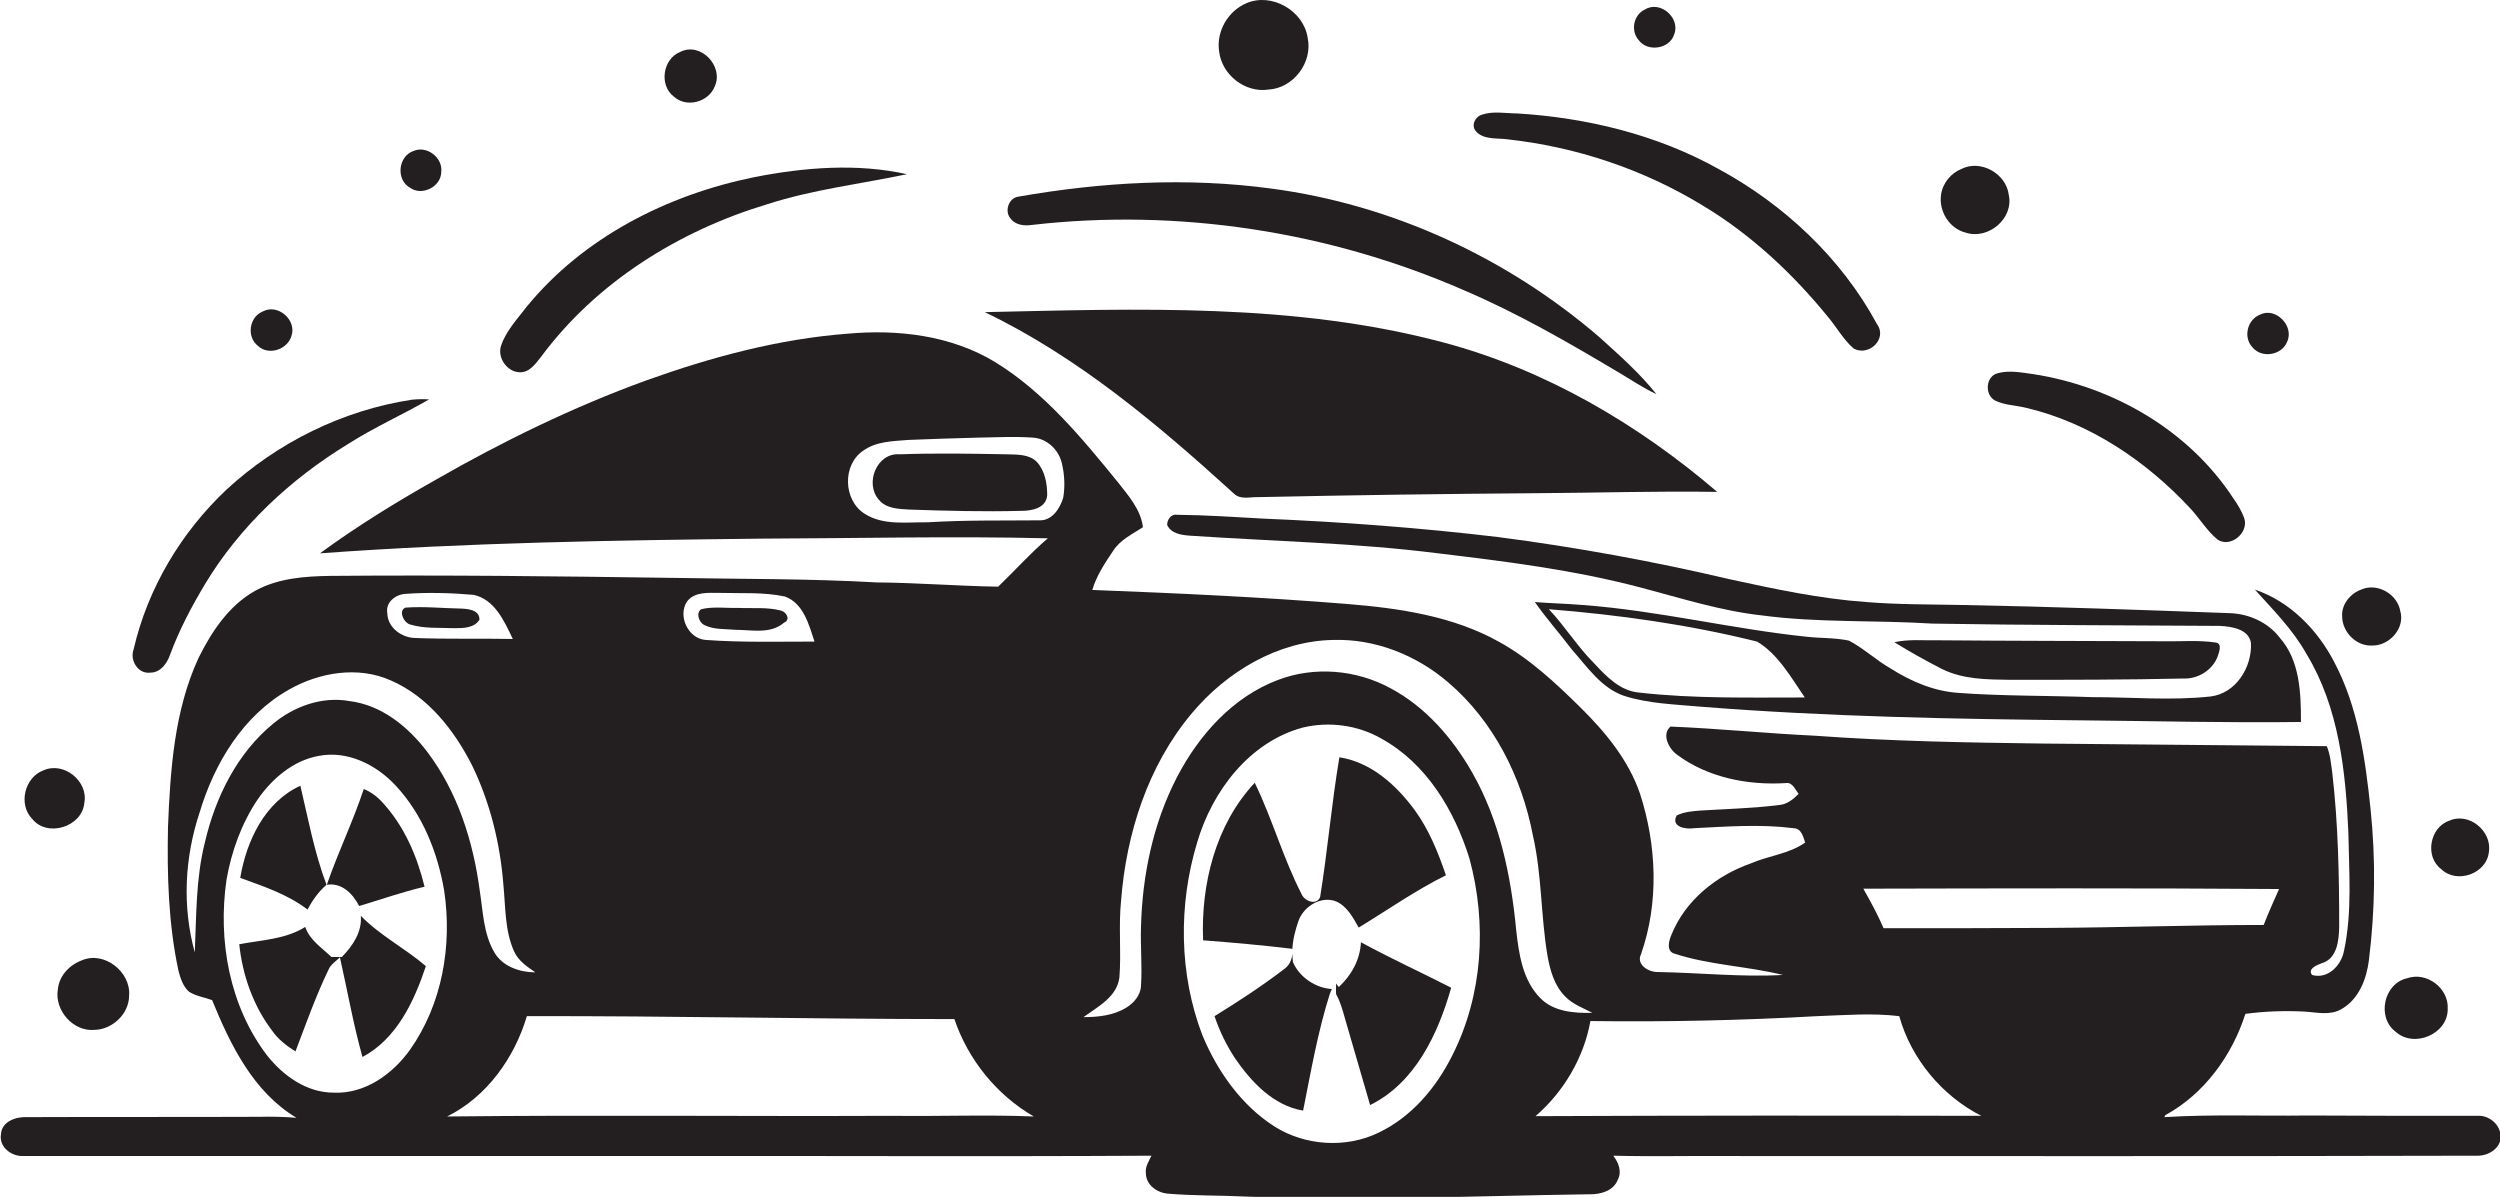 <?xml version="1.0" encoding="utf-8"?>
<!-- Generator: Adobe Illustrator 19.2.0, SVG Export Plug-In . SVG Version: 6.00 Build 0)  -->
<svg version="1.1" id="Layer_1" xmlns="http://www.w3.org/2000/svg" xmlns:xlink="http://www.w3.org/1999/xlink" x="0px" y="0px"
	 viewBox="0 0 764.9 366.2" enable-background="new 0 0 764.9 366.2" xml:space="preserve">
<g>
	<path fill="#231F20" d="M388.1,27.4c7.6-0.4,13.6-8.3,12-15.8c-1.2-8.3-11-14-18.8-10.6c-5.6,2.4-9.2,8.6-8.3,14.7
		C373.8,22.9,381,28.5,388.1,27.4z"/>
	<path fill="#231F20" d="M512.2,10.6c2.1-5-4.2-10.6-8.9-7.7c-3.5,1.6-4.5,6.5-1.9,9.4C504.1,16,510.8,15,512.2,10.6z"/>
	<path fill="#231F20" d="M206.1,29.5c3.9,3.6,10.7,1.8,12.6-3.1c2.8-6.2-4.4-13.7-10.6-10.5C202.8,18,201.6,26,206.1,29.5z"/>
	<path fill="#231F20" d="M461,42.6c21.2,2.3,41.8,9.2,60,20.3c14.8,8.9,27.6,20.9,38.4,34.2c2.6,3.1,4.6,6.8,7.7,9.5
		c4.5,2.6,10.5-2.8,7.2-7.4c-10.9-20.2-28.4-36.6-48.5-47.5c-18.8-10.5-40.3-15.7-61.7-17c-3.5,0-7.3-0.8-10.7,0.4
		c-2.1,0.6-3.4,3.3-1.8,5.1C454,42.8,457.8,42.2,461,42.6z"/>
	<path fill="#231F20" d="M125.4,57.4c3.6,2.7,9.5-0.2,9.6-4.7c0.6-4.4-4.4-8.3-8.5-6.5C121.8,47.8,121.1,55,125.4,57.4z"/>
	<path fill="#231F20" d="M159,113.9c3.1,0.1,4.9-2.7,6.6-4.8c16.9-22.8,42.2-38.5,69.1-46.6c13.9-4.5,28.5-6.2,42.8-9.2
		c-15.3-3.4-31.4-2.1-46.7,0.9c-26.6,5.4-52.3,18.4-69.7,39.7c-2.9,3.8-6.3,7.4-7.8,11.9C152.1,109.4,155.1,113.8,159,113.9z"/>
	<path fill="#231F20" d="M601.5,71.2c6.9,2.2,14.7-4.4,13.1-11.6c-0.8-6.5-8.6-10.9-14.5-7.9c-3.2,1.3-5.7,4.3-6.2,7.8
		C593.1,64.7,596.5,70,601.5,71.2z"/>
	<path fill="#231F20" d="M315.9,68.8c44.7-5.1,90.8,2,132,20c16.4,7,31.8,15.9,47.1,25c3.9,2.3,7.7,4.9,11.8,6.8
		c-5.1-6.4-11.3-11.9-17.4-17.4C461.2,78.9,426,62.6,389,57.7c-25.8-3.5-52-2-77.6,2.5c-2.8,0.5-4,4.3-2.4,6.4
		C310.5,68.9,313.4,69.2,315.9,68.8z"/>
	<path fill="#231F20" d="M78.9,105.8c3.2,3.1,9.1,1.2,10.3-3.1c1.6-4.8-4.2-9.9-8.8-7.4C76.2,97,75.4,103.1,78.9,105.8z"/>
	<path fill="#231F20" d="M385,152.1c28.3-0.6,56.7-1,85-1.2c18.5-0.1,36.9-0.7,55.4-0.4c-24.3-20.8-52.6-37.4-83.7-45.7
		c-45.7-12.2-93.5-10.3-140.4-9.3c28.5,13.7,52.9,34.3,76.2,55.5C379.5,153,382.5,152,385,152.1z"/>
	<path fill="#231F20" d="M699.8,104.5c2.2-4.8-3.6-10.7-8.4-8.2c-3.9,1.6-5.1,7-2.2,10C692.1,109.8,698.3,108.6,699.8,104.5z"/>
	<path fill="#231F20" d="M757.9,341.4c-17.3,0-34.6,0-51.9-0.1c-14.6,0.2-29.3-0.4-43.8,0.5c0.1-0.2,0.2-0.5,0.3-0.6
		c11.9-6.5,20.4-18.2,24.5-31c6-0.8,12-1,18-0.7c3.7,0.2,7.8,1.3,11.3-0.7c5.4-3,7.8-9.3,8.5-15.1c1.9-15.3,2.1-30.8,0.5-46.1
		c-1.6-15.4-3.8-31.2-11.1-45c-5.1-9.9-13.6-18.6-24.3-22.2c5.6,6.2,11.6,12.2,15.8,19.7c9.9,16.3,12,35.9,12.8,54.5
		c0.2,12.1,1.2,24.3-1.3,36.2c-0.8,4.5-4.9,8.9-9.8,7.5c-1.5-1.9,1.6-3.1,3-3.6c4.7-1.4,5.2-7,5.3-11.1c0-15.7-0.3-31.4-2.1-47
		c-0.4-2.8-0.6-5.7-1.7-8.3c-28.9-0.3-57.8-0.5-86.7-0.8c-23.3-0.3-46.6-0.7-69.9-2.4c-14.8-0.7-29.5-2.2-44.2-2.8
		c-2.8,2.4-0.5,6.8,2,8.6c9.4,7,21.6,9.4,33.2,8.7c2.1-0.4,2.9,1.9,4,3.3c-1.6,1.6-3.5,3.2-5.9,3.4c-8,1-16.1,1.2-24.2,1.7
		c-2.4,0.2-5,0.4-7.2,1.5c-1.9,3.5,2.8,4.3,5.2,3.9c10.2-0.5,20.4-1.3,30.6,0c2.4,0.1,2.9,2.6,3.5,4.4c-5,3.5-11.2,4-16.7,6.4
		c-10.5,3.7-20,11.3-24.2,21.8c-0.8,1.8-1.7,5.1,1,5.8c10.7,3.5,22.2,3.8,33.1,6.5c-12.8,0.7-25.6-0.7-38.4-0.9
		c-2.8,0-6.6-2.3-5-5.5c5.5-15.7,4.8-33.2-0.3-49c-3.5-10.3-10.6-18.9-18.2-26.4c-7.6-7.5-15.5-14.9-24.9-20.1
		c-14.1-7.9-30.5-10.3-46.4-11.6c-26-2.1-52.1-3.3-78.1-4.3c1.3-4.4,3.9-8.3,6.4-12c2.2-3.4,5.9-5.1,9.1-7.2
		c-0.7-5.5-4.5-9.7-7.7-13.8c-11-13.5-22.4-27.4-37.5-36.7c-13.5-8.2-29.8-10.1-45.2-8.7c-21.1,1.6-41.8,7.2-61.6,14.3
		c-22.3,8.1-43.8,18.6-64.4,30.4c-12.2,6.9-24.1,14.2-35.4,22.5c45-3.3,90.3-4,135.4-4.5c29.1-0.1,58.2-0.8,87.3-0.1
		c-5.4,4.6-10.1,9.9-15.2,14.8c-12.4-0.2-24.7-1.2-37.1-1.3c-21-1.2-42-1-63.1-1.4c-34.7-0.5-69.3-0.9-104-0.6
		c-7.9,0.1-16.2,0.7-23.2,4.6c-8,4.5-13.3,12.5-17.3,20.6c-7.4,16.1-8.6,34.2-9.3,51.6c-0.3,14.7,0.1,29.5,3.2,44
		c0.6,2.3,1.4,4.8,3.2,6.4c2.1,1.4,4.7,1.7,7.1,2.6c5.6,13.7,12.6,28.1,25.8,36c-3.8-0.3-7.6-0.4-11.4-0.3c-23.6,0.1-47.3,0-71,0.1
		c-3.3-0.2-7.8,1.3-8,5.2c-0.7,3.9,3.2,6.9,6.9,6.7c63,0,126,0,189.1,0c52-0.1,104,0.2,156-0.1c-0.8,1.7-2,3.4-1.7,5.4
		c0,3.5,3.4,5.9,6.6,6.2c8,0.7,16,0.5,24,0.9c35,1.3,70.1-0.2,105.1-0.7c3.3,0.1,7.4-1,8.7-4.5c1.3-2.5,0.2-5.2-1.4-7.3
		c11.9,0.3,23.8,0,35.7,0.1c76.3,0,152.6,0.1,228.9-0.1c3.1,0,6.8-2.2,6.9-5.6C765.2,344,761.4,341.1,757.9,341.4z M210.3,183.9
		c2.4-2.9,6.4-2.5,9.8-2.5c6.7,0.2,13.4-0.3,20,1.1c5.7,2,7.4,8.6,9.1,13.8c-11.1,0-22.2,0.3-33.2-0.5
		C210.5,195.5,207.2,188.3,210.3,183.9z M124,181.7c6.9-0.5,14-0.3,20.9,0.3c6.5,1.4,9.4,8.1,12,13.5c-10-0.2-20,0.1-29.9-0.3
		c-4.2-0.1-8.4-3.2-8.5-7.6C117.9,184.3,121,181.9,124,181.7z M62.7,257.7c-2.8,11-2.6,22.4-3.1,33.7c-3.9-14.1-3.1-29.1,1.5-42.9
		c4.5-15,13.3-29.6,27.3-37.5c9.3-5.3,21.2-7.3,31.2-2.8c11.3,4.9,19.3,15.1,24.8,25.9c5.5,11.3,8.6,23.8,9.6,36.4
		c0.7,6.9,0.4,14.2,3.3,20.6c1.3,2.9,4,4.7,6.5,6.4c-4.8,0-10.1-1.8-12.6-6.2c-3.3-5.7-3.4-12.4-4.4-18.7
		c-2-15.2-6.8-30.3-16.1-42.6c-5.8-7.6-13.9-14.3-23.8-15.5c-8.3-1.5-16.9,1.6-23.3,6.9C72.6,230.4,65.9,243.9,62.7,257.7z
		 M125.5,321.1c-5.3,7.5-13.9,13.7-23.5,13.2c-8.2,0-15.4-5.2-20.3-11.4c-11.5-15.1-15.1-35.2-12.4-53.7c1.5-8.7,4.6-17.3,9.6-24.7
		c4.4-6.3,10.8-11.8,18.5-13.2c8.9-1.8,17.8,2.7,23.7,9.1c8.2,8.8,12.8,20.4,14.8,32.1C138.4,289.3,135.3,307.2,125.5,321.1z
		 M273,341.4c-45.4,0.2-90.8-0.3-136.2,0.2c12.1-6,20.6-17.9,24.4-30.7c43.6-0.1,87.2,0.9,130.8,0.9c4.2,12.4,12.9,23.2,24.3,29.8
		C301.9,341,287.4,341.6,273,341.4z M325.3,152.3c-1,3.3-3.4,7-7.2,6.9c-11.4,0.1-22.8-0.1-34.2,0.6c-6.5-0.1-13.7,1.1-19.5-2.7
		c-6.4-4.2-6.7-14.9-0.3-19.2c4-2.9,9.1-2.9,13.8-3.3c7.1-0.3,14.1-0.5,21.2-0.7c5.7-0.1,11.3-0.4,17,0c4.3,0.3,7.9,3.8,8.8,7.9
		C325.7,145.2,325.9,148.8,325.3,152.3z M444.3,323c-4.9,9.8-12.4,18.7-22.4,23.5c-10,4.9-22.5,4.1-31.9-1.8
		c-10.2-6.5-17.5-16.9-22.1-27.9c-7.2-18.8-7.4-40-1.6-59.1c4.6-15.7,16-30.7,32.3-35.1c8-1.9,16.7-0.8,23.9,3.3
		c13.9,7.6,22.5,22,27.1,36.8C455,282.6,453.7,304.5,444.3,323z M450.4,236.3c-6-10.5-14.3-20.1-25.1-25.8
		c-10.4-5.6-23.1-6.7-34.2-2.5c-13.9,5.2-24.3,16.9-31,29.8c-7.3,14.1-10.6,30-11,45.8c-0.2,6,0.4,12,0,18c-0.1,2.9-2.2,5.3-4.5,6.7
		c-3.9,2.4-8.6,2.9-13.1,2.9c4.4-3.2,10.3-6.2,11-12.2c0.6-7.8-0.3-15.6,0.5-23.4c1.6-20.6,8.2-41.3,21.6-57.3
		c10.7-12.8,26.4-22.2,43.3-22.5c12.8-0.4,25.4,4.6,35.1,12.9c14,11.9,22.6,29.1,26,46.9c2.8,12.2,2.4,24.7,4.5,37
		c0.8,4.4,2.1,9,5.4,12.3c2.3,2.4,5.5,3.5,8.3,5c-5.5,0.1-11.8-0.3-15.9-4.5c-5.4-5.4-6.6-13.5-7.4-20.8
		C462.3,267.8,458.8,251,450.4,236.3z M469.8,341.5c8.6-7.4,14.8-17.9,16.8-29.1c23.1,0.3,46.3-0.2,69.4-1.5c8.4-0.3,16.8-1,25.1,0
		c3.6,13,13.1,24.4,25.1,30.5C560.7,341.3,515.3,341.3,469.8,341.5z M627,283.9c-16.9,0.1-33.8,0.1-50.7,0.1
		c-1.8-4.2-4-8.2-6.2-12.1c42.4-0.1,84.8-0.2,127.2,0.1c-1.6,3.7-3.3,7.3-4.7,11C670.7,283,648.9,283.8,627,283.9z"/>
	<path fill="#231F20" d="M610.3,122.5c3,1.5,6.5,1.5,9.7,2.3c19.4,4.6,36.6,16.2,50.1,30.7c2.9,3.1,5.1,6.9,8.4,9.6
		c3.9,2.6,9.5-2,8.2-6.4c-0.8-2.3-2.1-4.4-3.5-6.4c-13.6-20.7-36.7-34-60.9-37.8c-3.7-0.5-7.5-1.3-11.1-0.3
		C607.6,115.1,607.1,120.6,610.3,122.5z"/>
	<path fill="#231F20" d="M46,205.8c3.1,0,5.1-2.8,6-5.4c2.8-7.6,6.6-14.8,10.8-21.8c10.6-17.6,26.1-32,43.6-42.7
		c8-5.1,16.7-9,24.9-13.7c-1.8-0.1-3.5-0.1-5.3,0.1c-21.1,3.2-41.1,13.1-56.7,27.5c-13.9,13.1-24.1,30.2-28.4,48.8
		C39.6,202.1,42.3,206.3,46,205.8z"/>
	<path fill="#231F20" d="M308,139c-10.9-0.2-21.8-0.4-32.7,0c-7.1-0.6-10.8,9-6.4,13.9c2.2,2.7,5.9,2.8,9.1,3
		c11.5,0.4,23,0.7,34.5,0.4c3.2,0,7.6-0.8,7.9-4.8c0-3.6-0.7-7.5-3.2-10.2C314.8,138.9,311.1,139.1,308,139z"/>
	<path fill="#231F20" d="M565.7,196c-4.3-0.9-8.8-0.7-13.1-1.2c-22.9-2.4-45.4-8-68.4-9.7c-4.8-0.4-9.7-0.5-14.6-0.9
		c3.5,5,7.6,9.6,11.3,14.5c4.7,5.3,9,11.8,16,14.2c7.5,2.4,15.5,2.6,23.2,3.3c38.9,3.1,77.9,3.8,116.9,4.2c22.3,0.2,44.7,0.8,67,0.5
		c0-8.9-0.3-18.8-6.5-25.8c-3.6-4.7-9.4-7.3-15.3-7.5c-27.4-1-54.7-2-82.1-2.5c-9.7-0.2-19.4-0.1-29.1-0.9c-14.2-1-28.1-4-41.9-7
		c-23.4-5.5-47-9.8-70.9-12.9c-23.6-2.8-47.4-4.6-71.2-5.6c-9-0.5-17.9-1.1-26.9-1.2c-1.8-0.3-3,1.5-3,3.1c1.2,2.7,4.4,3.1,7,3.3
		c25.3,1.7,50.7,2.2,75.9,5.4c20.9,2.5,41.7,5.1,62.1,10.5c12.2,3.2,24.3,7.1,37,8.5c17.3,2.3,34.8,1.4,52.1,2.5
		c29.3,0.5,58.7,0.5,88,0.7c3.5,0.2,8.8,0.9,9.5,5.2c0.4,7.4-4.6,15.5-12.4,16.4c-12,1.3-24.1,0.2-36.1,0.2
		c-13.7-0.5-27.4-0.3-41-1.3c-7.5-0.5-14.5-3.5-20.8-7.5C573.9,201.9,570.1,198.3,565.7,196z M501.5,211.9c-5.8-0.5-10-4.9-13.8-9
		c-5.1-5.1-8.9-11.3-13.8-16.5c21.4,1.7,42.8,4.7,63.7,9.9c6.5,3.9,10.4,11,14.6,17.1C535.3,213.4,518.3,213.8,501.5,211.9z"/>
	<path fill="#231F20" d="M726,197.5c5.1,0,9.9-5.3,8.4-10.5c-0.9-5.3-7.1-8.8-12-6.6c-3.3,1.2-6,4.5-5.8,8.1
		C716.6,193.5,721.1,197.9,726,197.5z"/>
	<path fill="#231F20" d="M125.6,191.1c4.3,1.3,9,0.9,13.4,1.1c2.7,0,6.1,0,7.7-2.6c0-3-3.4-3.3-5.6-3.4c-5.7-0.1-11.3-0.7-17-0.3
		C121.7,186.8,123.6,190.7,125.6,191.1z"/>
	<path fill="#231F20" d="M215.4,191.2c3,1.5,6.4,1.2,9.7,1.5c5,0,10.6,1.4,14.8-2.2c2.1-0.9,0.7-3.3-1-3.7
		c-4.2-1.1-8.6-0.6-12.9-0.8c-3.8,0.1-7.8-0.5-11.5,0.4C212.9,187.6,213.8,190.3,215.4,191.2z"/>
	<path fill="#231F20" d="M668,207.6c4.5,0.2,9.1-2.6,10.6-7c0.4-1.2,1.3-3.7-0.6-4c-5.3-0.8-10.7-0.3-16-0.4c-23-0.1-46-0.1-69-0.3
		c-4.5,0.1-9-0.4-13.4,0.6c4.7,2.9,9.5,5.6,14.4,8.1c6.5,3.3,13.9,3.3,21,3.4C632.7,208,650.3,208,668,207.6z"/>
	<path fill="#231F20" d="M395.6,294.4c-0.1-0.9-0.2-1.8-0.2-2.7c-0.1,1.9-0.9,3.7-2.5,4.8c-6.8,5.2-14,9.9-21.3,14.4
		c1.5,4.5,3.6,8.8,6.2,12.8c5,7.3,11.8,14.6,20.9,16.1c2.4-12,4.5-24.2,8.2-35.8c0.1-0.3,0.4-1,0.6-1.4
		C402.5,302.3,397.6,299,395.6,294.4z"/>
	<path fill="#231F20" d="M415.7,283.8c8.9-5.4,17.4-11.4,26.7-16c-2.4-7-5.2-14-9.6-20c-5.6-7.6-13.3-14.6-23-16.1
		c-2.4,14.2-3.6,28.6-5.9,42.8c-1.2,2.7-4.9,1.1-5.7-1c-5.6-10.9-8.9-22.9-14.3-34c-12,12.8-16.5,31.1-15.8,48.2
		c9.1,0.7,18.2,1.5,27.3,2.6c0,0.1,0,0.3,0,0.4c0.1-3.1,0.9-6.1,1.9-9c1.6-4.4,6.9-7.7,11.5-5.9C412.2,277.3,414,280.8,415.7,283.8z
		"/>
	<path fill="#231F20" d="M25.8,245.7c1.3-6.7-6.3-12.8-12.5-10c-5.8,2.1-7.8,10.5-3.4,14.9C14.5,256.3,25.1,253,25.8,245.7z"/>
	<path fill="#231F20" d="M99.9,270.7c-3.7-9.8-5.6-20.1-8-30.3c-10.9,5-16.5,16.9-18.4,28.2c7.1,2.6,14.5,5,20.6,9.7
		C95.6,275.4,97.5,272.8,99.9,270.7z"/>
	<path fill="#231F20" d="M109.9,277.2c6.7-2,13.2-4.3,20-5.9c-2.3-9.4-6.2-18.5-12.8-25.7c-1.6-1.8-3.6-3.3-5.8-4.2
		c-3.3,10-7.9,19.4-11.3,29.3C104.6,270,107.9,273.4,109.9,277.2z"/>
	<path fill="#231F20" d="M746.9,265.9c4.8,4.7,14,1.4,14.6-5.3c1-6.3-6.1-12.2-12.1-9.5C743.4,253.1,741.8,262.1,746.9,265.9z"/>
	<path fill="#231F20" d="M104.6,292.8c-1.1,0-2.1,0-3.2,0c-2.9-2.8-6.7-5.2-8-9.2c-6,3.8-13.4,4-20.2,5.3c1,9.5,4.3,18.9,10.1,26.5
		c1.8,2.6,4.4,4.6,7.1,6.3c3.2-8.4,6.2-16.9,10.1-25c0.7-1.7,2.3-2.6,3.5-3.8c2.3,10.2,4.1,20.5,6.9,30.5
		c10.5-5.6,15.8-17,19.4-27.8c-6.4-5.5-14.1-9.4-19.9-15.4C110.8,285.2,107.9,289.4,104.6,292.8z"/>
	<path fill="#231F20" d="M409.6,302l-0.8-1.1c0,1.1-0.1,2.2,0,3.3c1.3,2.3,2,4.9,2.7,7.4c2.5,8.8,5.2,17.7,7.7,26.5
		c13.8-6.8,20.8-21.8,24.8-35.9c-9.2-4.7-18.6-9-27.6-13.9C416.1,293.7,413.5,298.4,409.6,302z"/>
	<path fill="#231F20" d="M17.7,302.7c-1.1,6.4,4.7,13,11.2,12.4c5.5-0.1,10.6-4.9,10.6-10.5c0.6-7.2-7.6-13.7-14.4-10.8
		C21.3,295.2,18.1,298.5,17.7,302.7z"/>
	<path fill="#231F20" d="M733,315.7c5.7,5.1,16,0.6,15.9-7c0.4-6.3-6.4-11.5-12.4-9.4C729.3,300.9,727.1,311.3,733,315.7z"/>
</g>
</svg>
